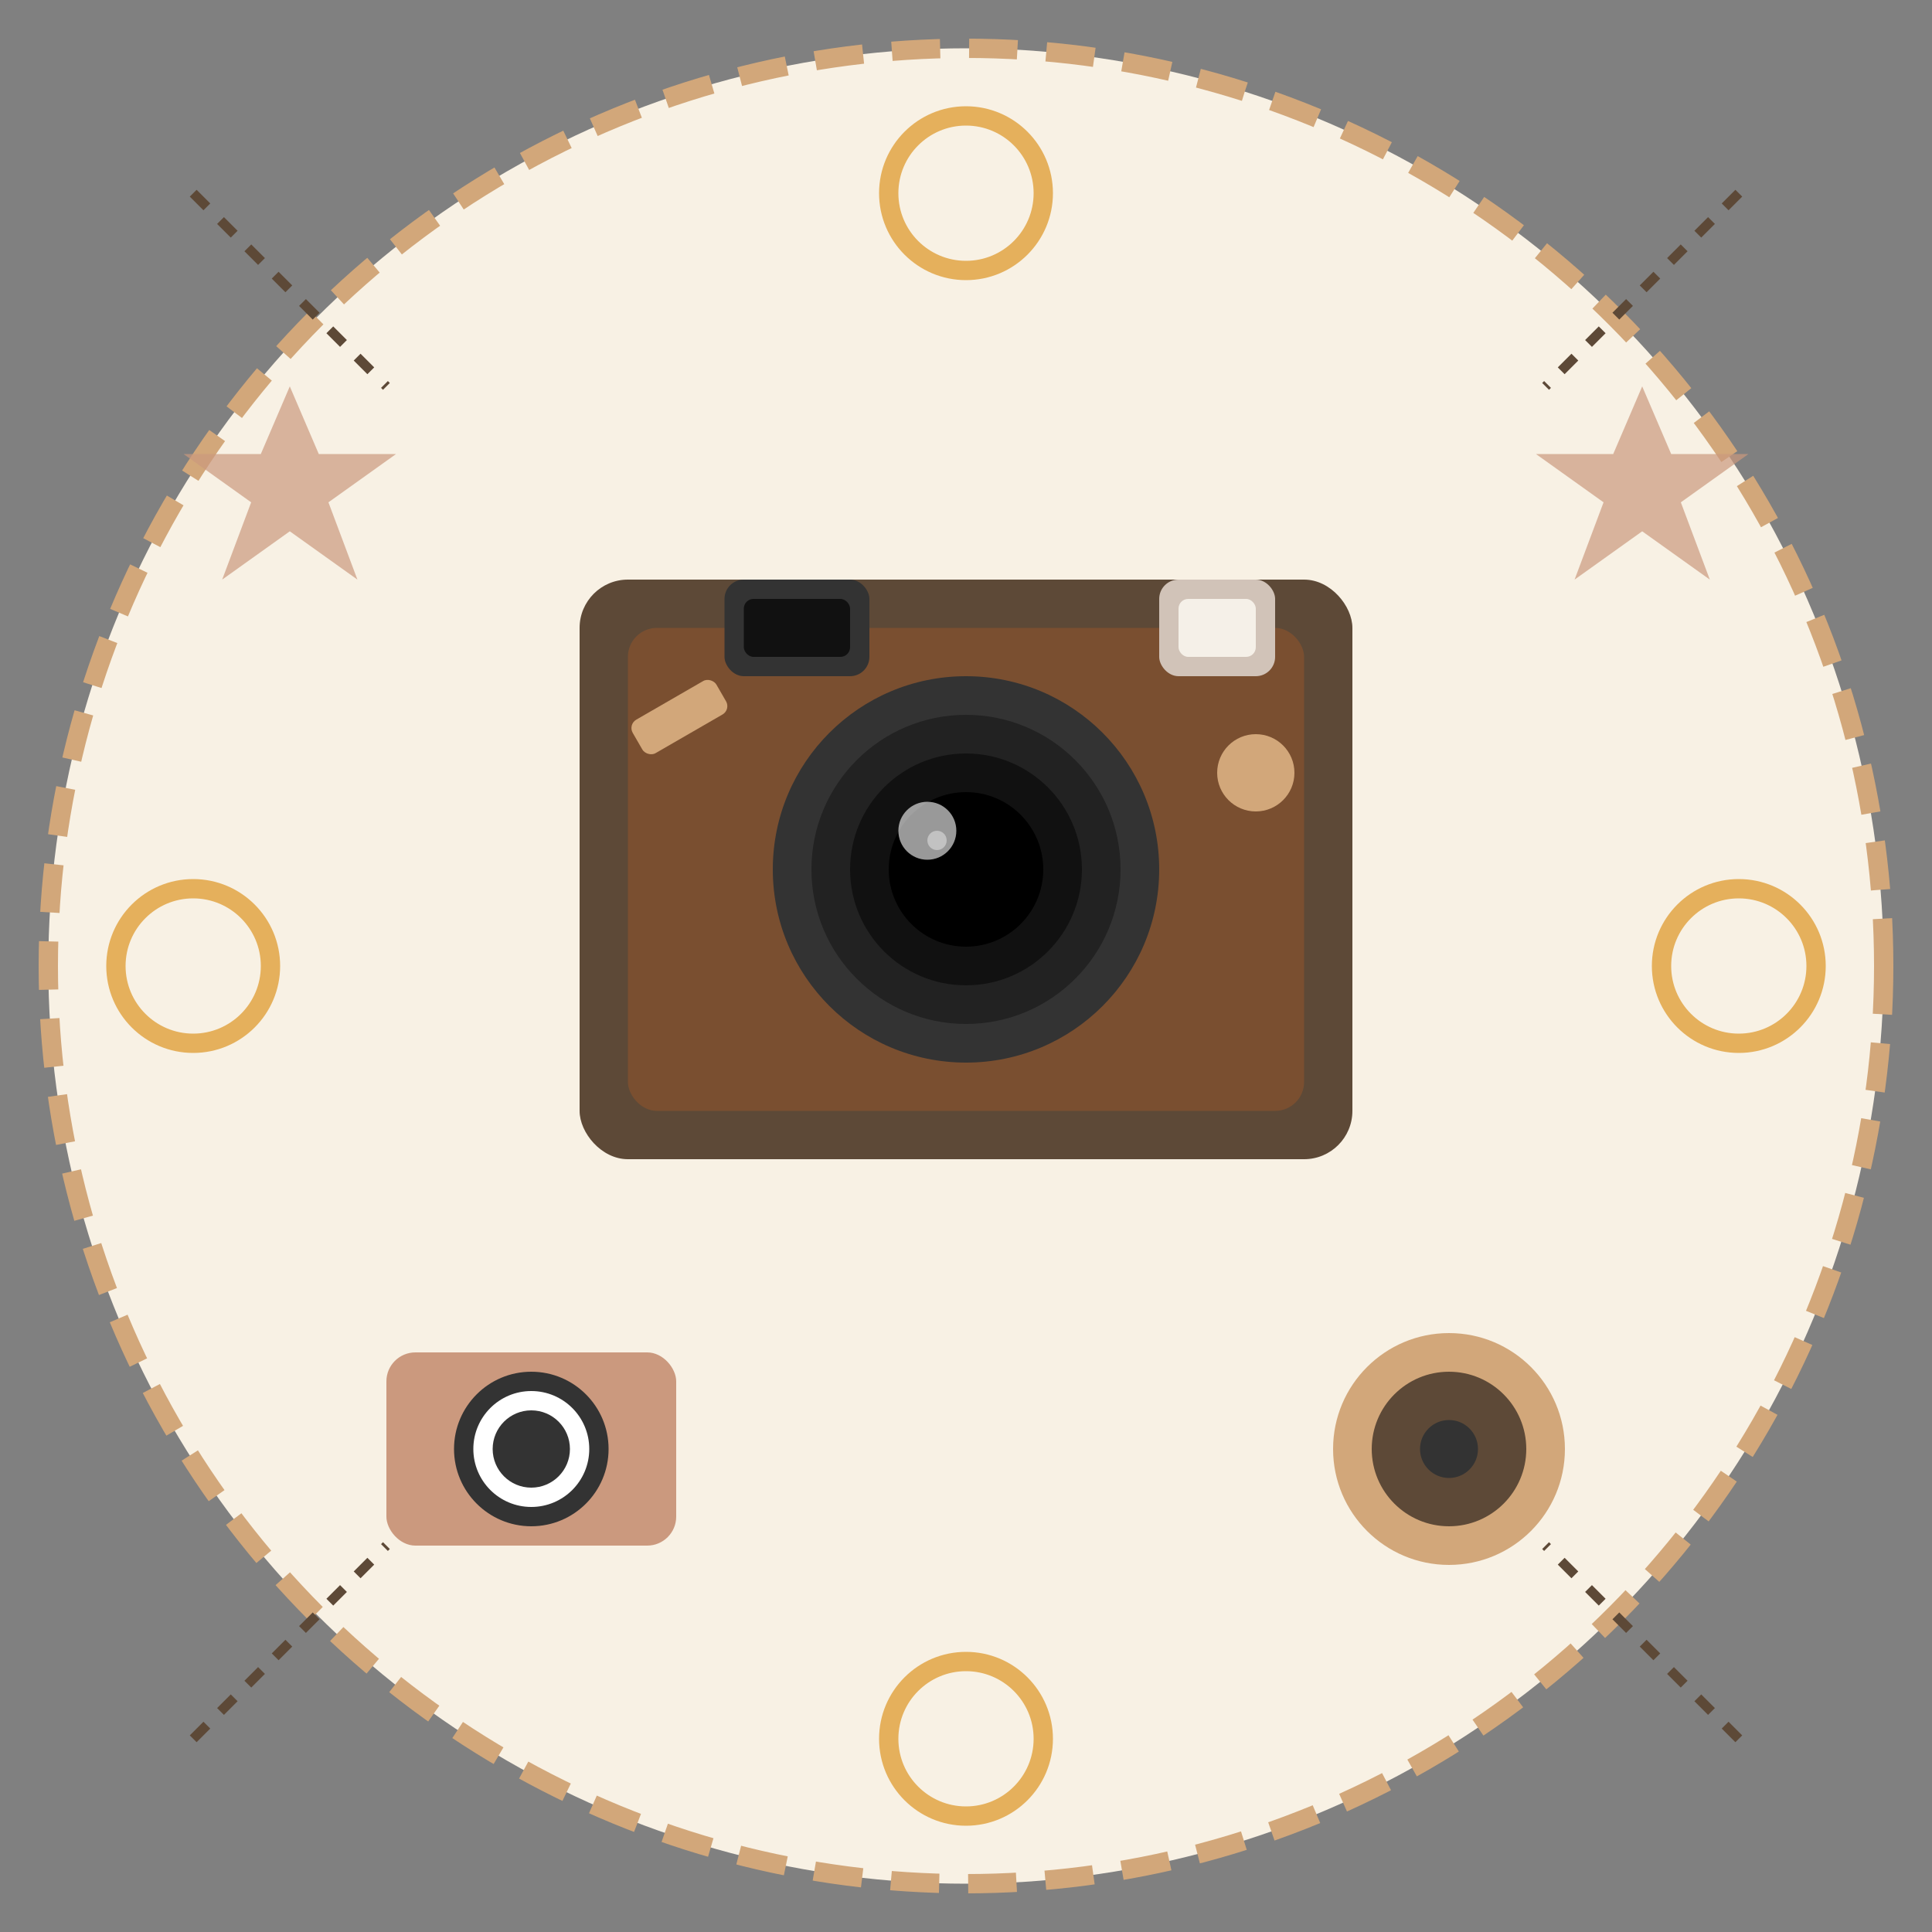<svg xmlns="http://www.w3.org/2000/svg" viewBox="0 0 200 200" width="200" height="200">
  <rect x="0" y="0" width="200" height="200" fill="#808080" stroke="none"/>
  <!-- Background Circle -->
  <circle cx="100" cy="100" r="95" fill="#f8f1e4" stroke="#d2a77a" stroke-width="2" stroke-dasharray="5,3" />
  
  <!-- Retro Camera -->
  <g transform="translate(60, 60)">
    <!-- Camera Body -->
    <rect x="0" y="0" width="80" height="60" rx="5" fill="#5d4937" />
    <rect x="5" y="5" width="70" height="50" rx="3" fill="#7a4f30" />
    
    <!-- Camera Lens -->
    <circle cx="40" cy="30" r="20" fill="#333333" />
    <circle cx="40" cy="30" r="16" fill="#222222" />
    <circle cx="40" cy="30" r="12" fill="#111111" />
    <circle cx="40" cy="30" r="8" fill="#000000" />
    
    <!-- Lens Reflection -->
    <circle cx="36" cy="26" r="3" fill="#ffffff" opacity="0.6" />
    <circle cx="37" cy="27" r="1" fill="#ffffff" opacity="0.4" />
    
    <!-- Camera Viewfinder -->
    <rect x="15" y="0" width="15" height="10" rx="2" fill="#333333" />
    <rect x="17" y="2" width="11" height="6" rx="1" fill="#111111" />
    
    <!-- Camera Flash -->
    <rect x="60" y="0" width="12" height="10" rx="2" fill="#d1c3b8" />
    <rect x="62" y="2" width="8" height="6" rx="1" fill="#f5f0e8" />
    
    <!-- Camera Button -->
    <circle cx="70" cy="20" r="4" fill="#d2a77a" />
    
    <!-- Film Advance Lever -->
    <rect x="5" y="15" width="10" height="4" rx="1" fill="#d2a77a" transform="rotate(-30, 5, 15)" />
  </g>
  
  <!-- Photography Tools -->
  <!-- Light Meter -->
  <rect x="40" y="140" width="30" height="20" rx="3" fill="#cb997e" />
  <circle cx="55" cy="150" r="8" fill="#333333" />
  <circle cx="55" cy="150" r="6" fill="#ffffff" />
  <circle cx="55" cy="150" r="4" fill="#333333" />
  
  <!-- Film Roll -->
  <circle cx="150" cy="150" r="12" fill="#d2a77a" />
  <circle cx="150" cy="150" r="8" fill="#5d4937" />
  <circle cx="150" cy="150" r="3" fill="#333333" />
  
  <!-- Decorative Stars -->
  <path d="M30,40 L33,47 L41,47 L34,52 L37,60 L30,55 L23,60 L26,52 L19,47 L27,47 Z" fill="#cb997e" opacity="0.7" />
  <path d="M170,40 L173,47 L181,47 L174,52 L177,60 L170,55 L163,60 L166,52 L159,47 L167,47 Z" fill="#cb997e" opacity="0.7" />
  
  <!-- Decorative Circle Elements -->
  <circle cx="100" cy="20" r="8" fill="none" stroke="#e5b05c" stroke-width="2" />
  <circle cx="100" cy="180" r="8" fill="none" stroke="#e5b05c" stroke-width="2" />
  <circle cx="20" cy="100" r="8" fill="none" stroke="#e5b05c" stroke-width="2" />
  <circle cx="180" cy="100" r="8" fill="none" stroke="#e5b05c" stroke-width="2" />
  
  <!-- Dotted Decorative Lines -->
  <line x1="20" y1="20" x2="40" y2="40" stroke="#5d4937" stroke-width="1" stroke-dasharray="2,2" />
  <line x1="180" y1="20" x2="160" y2="40" stroke="#5d4937" stroke-width="1" stroke-dasharray="2,2" />
  <line x1="20" y1="180" x2="40" y2="160" stroke="#5d4937" stroke-width="1" stroke-dasharray="2,2" />
  <line x1="180" y1="180" x2="160" y2="160" stroke="#5d4937" stroke-width="1" stroke-dasharray="2,2" />
</svg>
